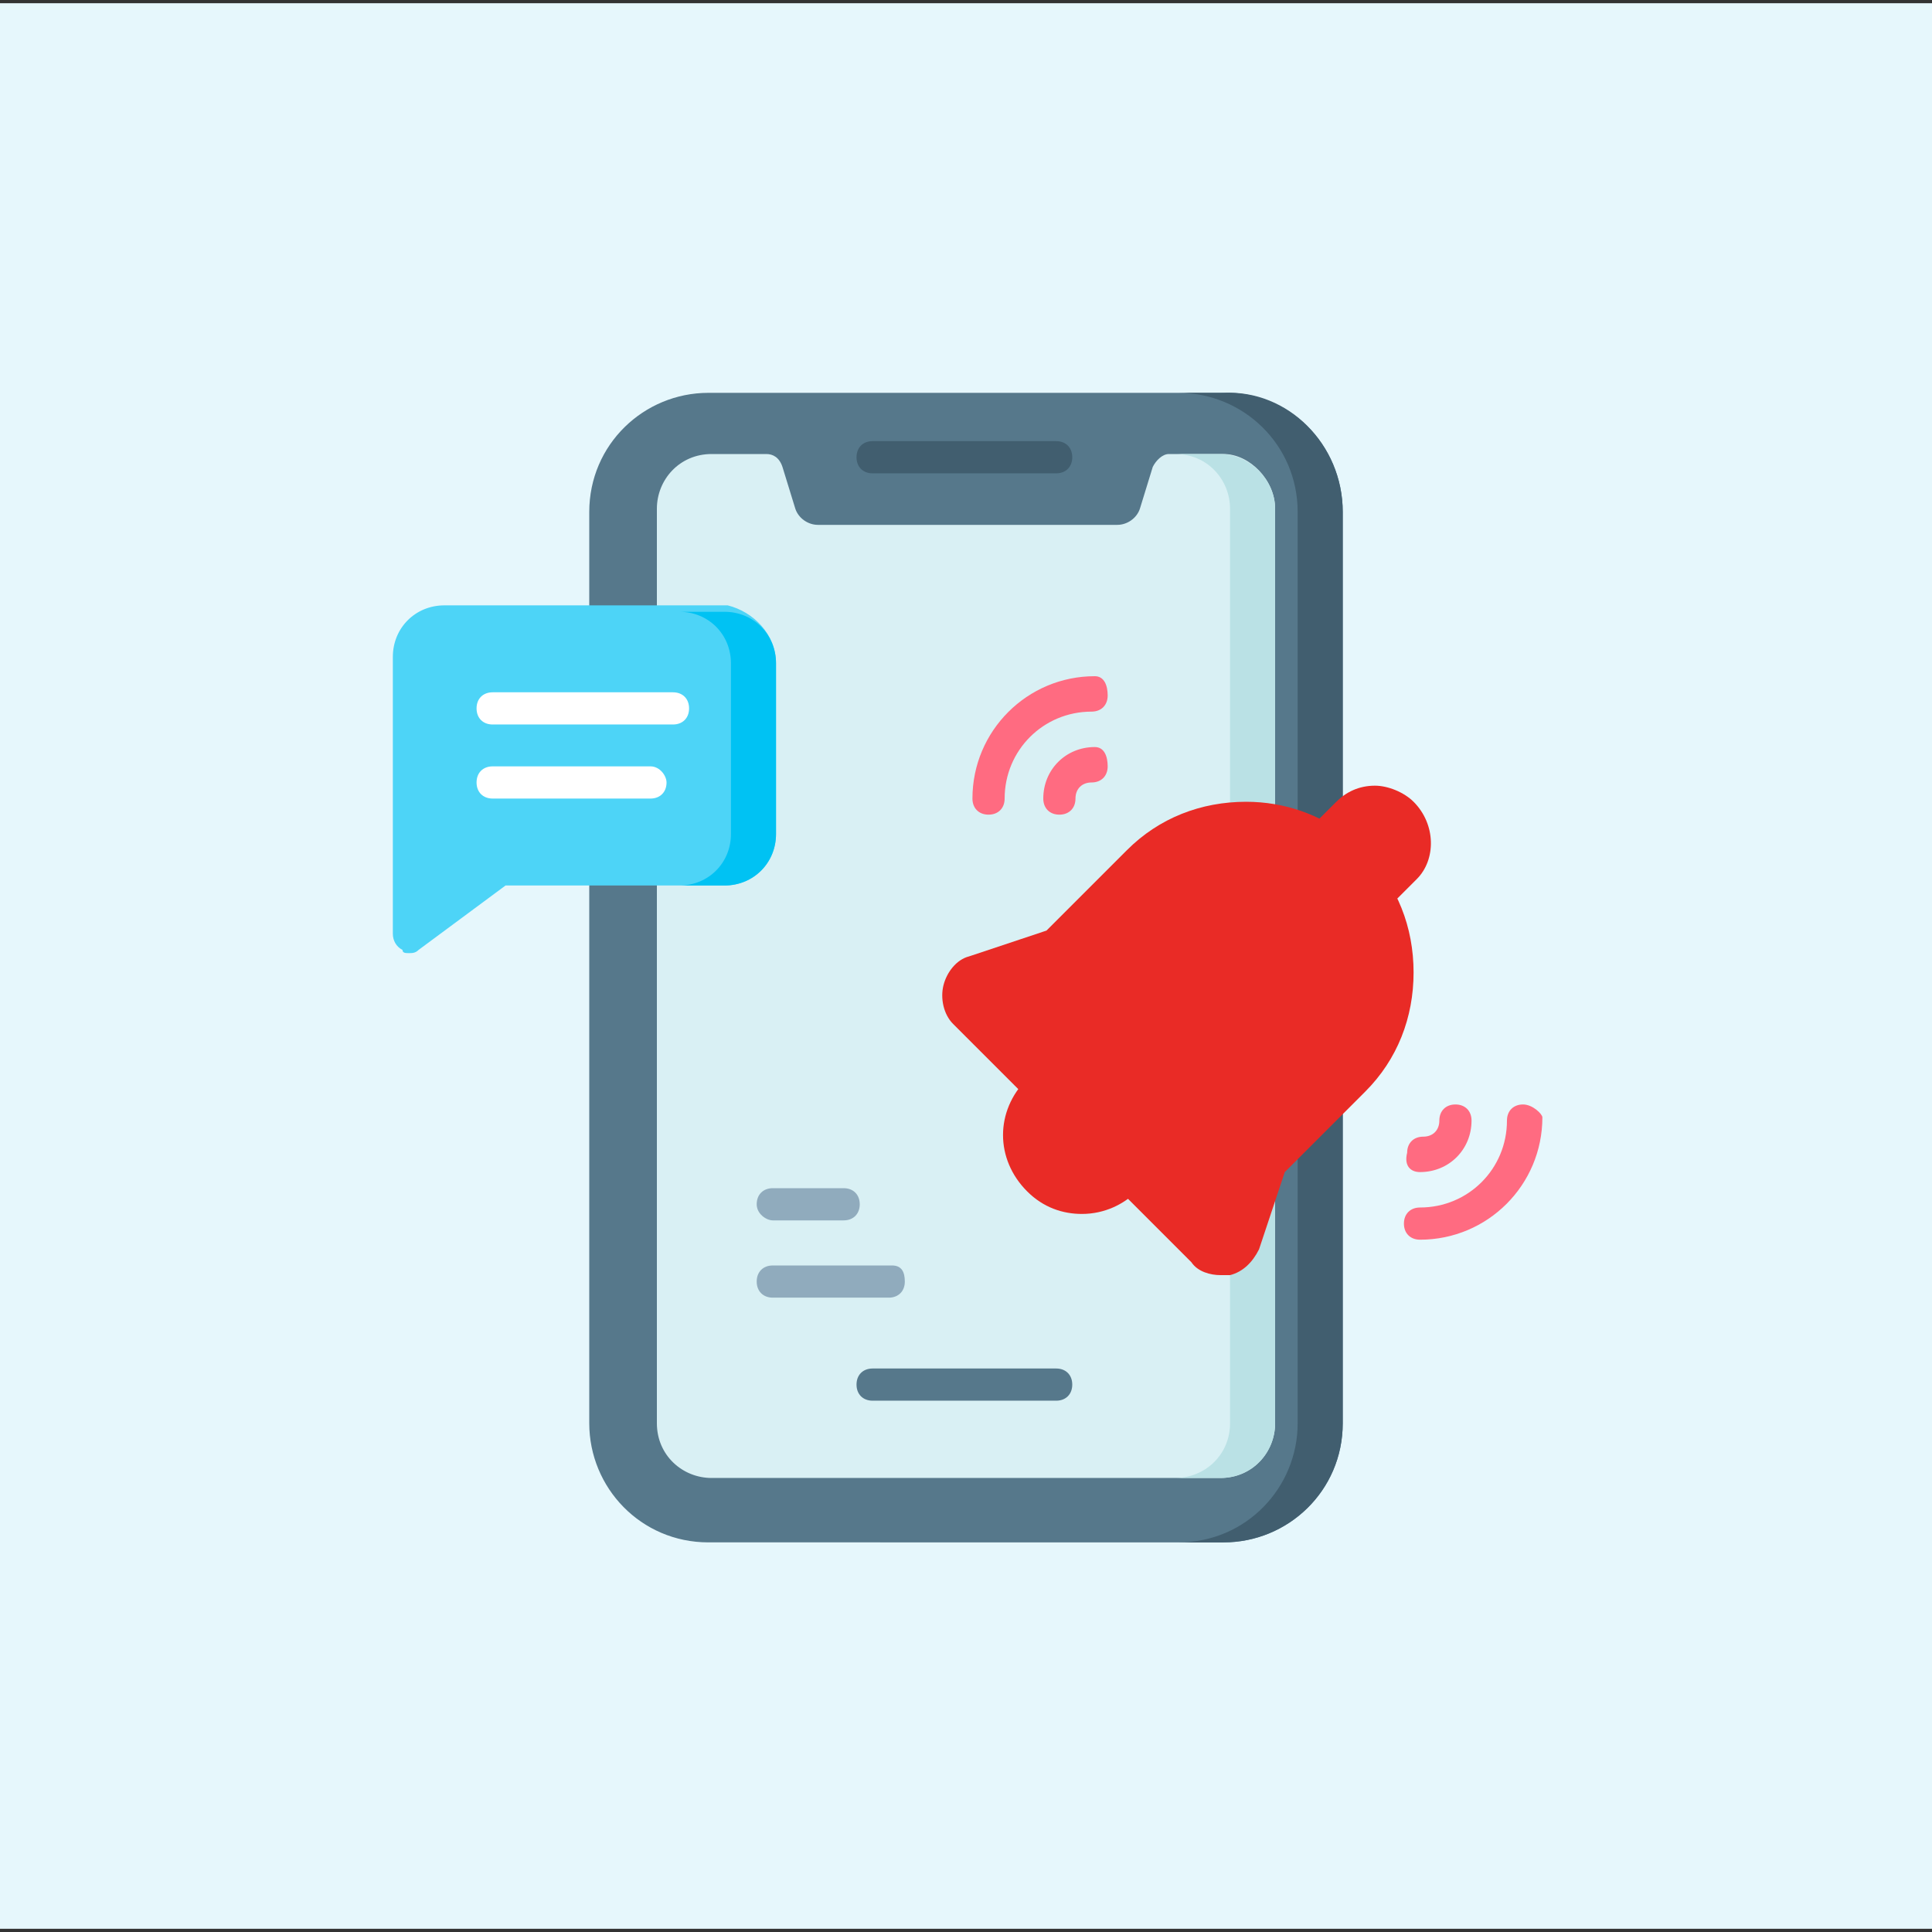 <?xml version="1.0" encoding="utf-8"?>
<!-- Generator: Adobe Illustrator 25.4.1, SVG Export Plug-In . SVG Version: 6.00 Build 0)  -->
<svg version="1.1" id="Layer_1" xmlns="http://www.w3.org/2000/svg" xmlns:xlink="http://www.w3.org/1999/xlink" x="0px" y="0px"
	 width="60px" height="60px" viewBox="0 0 60 60" style="enable-background:new 0 0 60 60;" xml:space="preserve">
<rect x="0" y="0" width="60" height="60" fill="#333333" stroke="none"/>
<style type="text/css">
	.st0{fill:#E6F7FC;}
	.st1{fill:#56788B;}
	.st2{fill:#415E6F;}
	.st3{fill:#D9F0F4;}
	.st4{fill:#BAE1E5;}
	.st5{fill:#4DD4F7;}
	.st6{fill:#00C2F3;}
	.st7{fill:#FFFFFF;}
	.st8{fill:#E92B26;}
	.st9{fill:#FF6B81;}
	.st10{fill:#90ABBD;}
</style>
<rect y="0.1" class="st0" width="60" height="59.8"/>
<g>
	<g>
		<path class="st1" d="M41.7,15.9v28.3c0,2.1-1.7,3.7-3.7,3.7H22c-2.1,0-3.7-1.7-3.7-3.7V15.9c0-2.1,1.7-3.7,3.7-3.7h15.9
			C40,12.1,41.7,13.8,41.7,15.9z"/>
		<path class="st2" d="M41.7,15.9v28.3c0,2.1-1.7,3.7-3.7,3.7h-1.4c2.1,0,3.7-1.7,3.7-3.7V15.9c0-2.1-1.7-3.7-3.7-3.7h1.4
			C40,12.1,41.7,13.8,41.7,15.9z"/>
		<path class="st3" d="M39.6,15.8v28.4c0,0.9-0.7,1.7-1.7,1.7H22.1c-0.9,0-1.7-0.7-1.7-1.7V15.8c0-0.9,0.7-1.7,1.7-1.7h1.7
			c0.2,0,0.4,0.1,0.5,0.4l0.4,1.3c0.1,0.3,0.4,0.5,0.7,0.5h9.3c0.3,0,0.6-0.2,0.7-0.5l0.4-1.3c0.1-0.2,0.3-0.4,0.5-0.4h1.7
			C38.8,14.1,39.6,14.9,39.6,15.8L39.6,15.8z"/>
		<path class="st4" d="M39.6,15.8v28.4c0,0.9-0.7,1.7-1.7,1.7h-1.4c0.9,0,1.7-0.7,1.7-1.7V15.8c0-0.9-0.7-1.7-1.7-1.7h1.4
			C38.8,14.1,39.6,14.9,39.6,15.8L39.6,15.8z"/>
		<path class="st2" d="M32.8,13.7h-5.7c-0.3,0-0.5,0.2-0.5,0.5c0,0.3,0.2,0.5,0.5,0.5h5.7c0.3,0,0.5-0.2,0.5-0.5
			C33.3,13.9,33.1,13.7,32.8,13.7z"/>
		<path class="st1" d="M32.8,42.5h-5.7c-0.3,0-0.5,0.2-0.5,0.5s0.2,0.5,0.5,0.5h5.7c0.3,0,0.5-0.2,0.5-0.5S33.1,42.5,32.8,42.5z"/>
		<path class="st5" d="M24.1,20.6v5.3c0,0.9-0.7,1.6-1.6,1.6h-6.8L13,29.5c-0.1,0.1-0.2,0.1-0.3,0.1c-0.1,0-0.2,0-0.2-0.1
			c-0.2-0.1-0.3-0.3-0.3-0.5v-8.6c0-0.9,0.7-1.6,1.6-1.6h8.8C23.4,19,24.1,19.7,24.1,20.6L24.1,20.6z"/>
		<path class="st6" d="M24.1,20.6v5.3c0,0.9-0.7,1.6-1.6,1.6h-1.4c0.9,0,1.6-0.7,1.6-1.6v-5.3c0-0.9-0.7-1.6-1.6-1.6h1.4
			C23.4,19,24.1,19.7,24.1,20.6z"/>
		<g>
			<path class="st7" d="M20.9,21.5h-5.6c-0.3,0-0.5,0.2-0.5,0.5s0.2,0.5,0.5,0.5h5.6c0.3,0,0.5-0.2,0.5-0.5S21.2,21.5,20.9,21.5z"/>
			<path class="st7" d="M20.2,23.8h-4.9c-0.3,0-0.5,0.2-0.5,0.5c0,0.3,0.2,0.5,0.5,0.5h4.9c0.3,0,0.5-0.2,0.5-0.5
				C20.7,24.1,20.5,23.8,20.2,23.8z"/>
		</g>
	</g>
</g>
<g>
	<path class="st8" d="M43.9,24.9c-0.3-0.3-0.8-0.5-1.2-0.5c-0.5,0-0.9,0.2-1.2,0.5l-0.8,0.8c-0.2,0.2-0.2,0.5,0,0.7l1.7,1.7
		c0.1,0.1,0.2,0.2,0.4,0.2c0.1,0,0.3-0.1,0.4-0.2l0.8-0.8C44.6,26.7,44.6,25.6,43.9,24.9z"/>
	<path class="st8" d="M35.4,36.2l-2.7-2.7c-0.1-0.1-0.2-0.2-0.4-0.2c-0.1,0-0.3,0.1-0.4,0.2c-1,1-1,2.5,0,3.5
		c0.5,0.5,1.1,0.7,1.7,0.7c0.7,0,1.3-0.3,1.7-0.7C35.6,36.7,35.6,36.4,35.4,36.2L35.4,36.2z"/>
	<path class="st8" d="M38.2,39.6c-0.1,0-0.2,0-0.3,0c-0.3,0-0.7-0.1-0.9-0.4l-1-1l-6.4-6.4c-0.3-0.3-0.4-0.8-0.3-1.2
		c0.1-0.4,0.4-0.8,0.8-0.9l2.4-0.8l2.5-2.5c1-1,2.3-1.5,3.7-1.5c1.2,0,2.3,0.4,3.2,1.1c0.2,0.1,0.4,0.3,0.5,0.5c1,1,1.5,2.3,1.5,3.7
		c0,1.4-0.5,2.7-1.5,3.7l-2.5,2.5l-0.8,2.4c0,0,0,0,0,0C38.9,39.2,38.6,39.5,38.2,39.6L38.2,39.6z"/>
	<path class="st8" d="M39.1,38.7c-0.1,0.4-0.5,0.7-0.9,0.8c-0.1,0-0.2,0-0.3,0c-0.3,0-0.7-0.1-0.9-0.4l-1-1c0.2,0.2,0.6,0.4,0.9,0.4
		c0.1,0,0.2,0,0.3,0c0.4-0.1,0.8-0.4,0.9-0.8c0,0,0,0,0,0l0.8-2.4l2.5-2.5c1-1,1.5-2.3,1.5-3.7c0-1.2-0.4-2.3-1.1-3.2
		c0.2,0.1,0.4,0.3,0.5,0.5c1,1,1.5,2.3,1.5,3.7c0,1.4-0.5,2.7-1.5,3.7l-2.5,2.5L39.1,38.7C39.1,38.7,39.1,38.7,39.1,38.7L39.1,38.7z
		"/>
</g>
<g>
	<path class="st9" d="M34,23.2c-0.9,0-1.6,0.7-1.6,1.6c0,0.3,0.2,0.5,0.5,0.5s0.5-0.2,0.5-0.5c0-0.3,0.2-0.5,0.5-0.5
		c0.3,0,0.5-0.2,0.5-0.5S34.3,23.2,34,23.2z"/>
	<path class="st9" d="M34,21c-2.1,0-3.8,1.7-3.8,3.8c0,0.3,0.2,0.5,0.5,0.5c0.3,0,0.5-0.2,0.5-0.5c0-1.5,1.2-2.7,2.7-2.7
		c0.3,0,0.5-0.2,0.5-0.5S34.3,21,34,21z"/>
	<path class="st9" d="M44.1,36.4c0.9,0,1.6-0.7,1.6-1.6c0-0.3-0.2-0.5-0.5-0.5s-0.5,0.2-0.5,0.5c0,0.3-0.2,0.5-0.5,0.5
		c-0.3,0-0.5,0.2-0.5,0.5C43.6,36.2,43.8,36.4,44.1,36.4z"/>
	<path class="st9" d="M47.3,34.3c-0.3,0-0.5,0.2-0.5,0.5c0,1.5-1.2,2.7-2.7,2.7c-0.3,0-0.5,0.2-0.5,0.5s0.2,0.5,0.5,0.5
		c2.1,0,3.8-1.7,3.8-3.8C47.9,34.6,47.6,34.3,47.3,34.3z"/>
</g>
<g>
	<path class="st10" d="M24,37.9h2.2c0.3,0,0.5-0.2,0.5-0.5s-0.2-0.5-0.5-0.5H24c-0.3,0-0.5,0.2-0.5,0.5S23.8,37.9,24,37.9z"/>
	<path class="st10" d="M27.7,39.3H24c-0.3,0-0.5,0.2-0.5,0.5s0.2,0.5,0.5,0.5h3.6c0.3,0,0.5-0.2,0.5-0.5S28,39.3,27.7,39.3
		L27.7,39.3z"/>
</g>
</svg>
